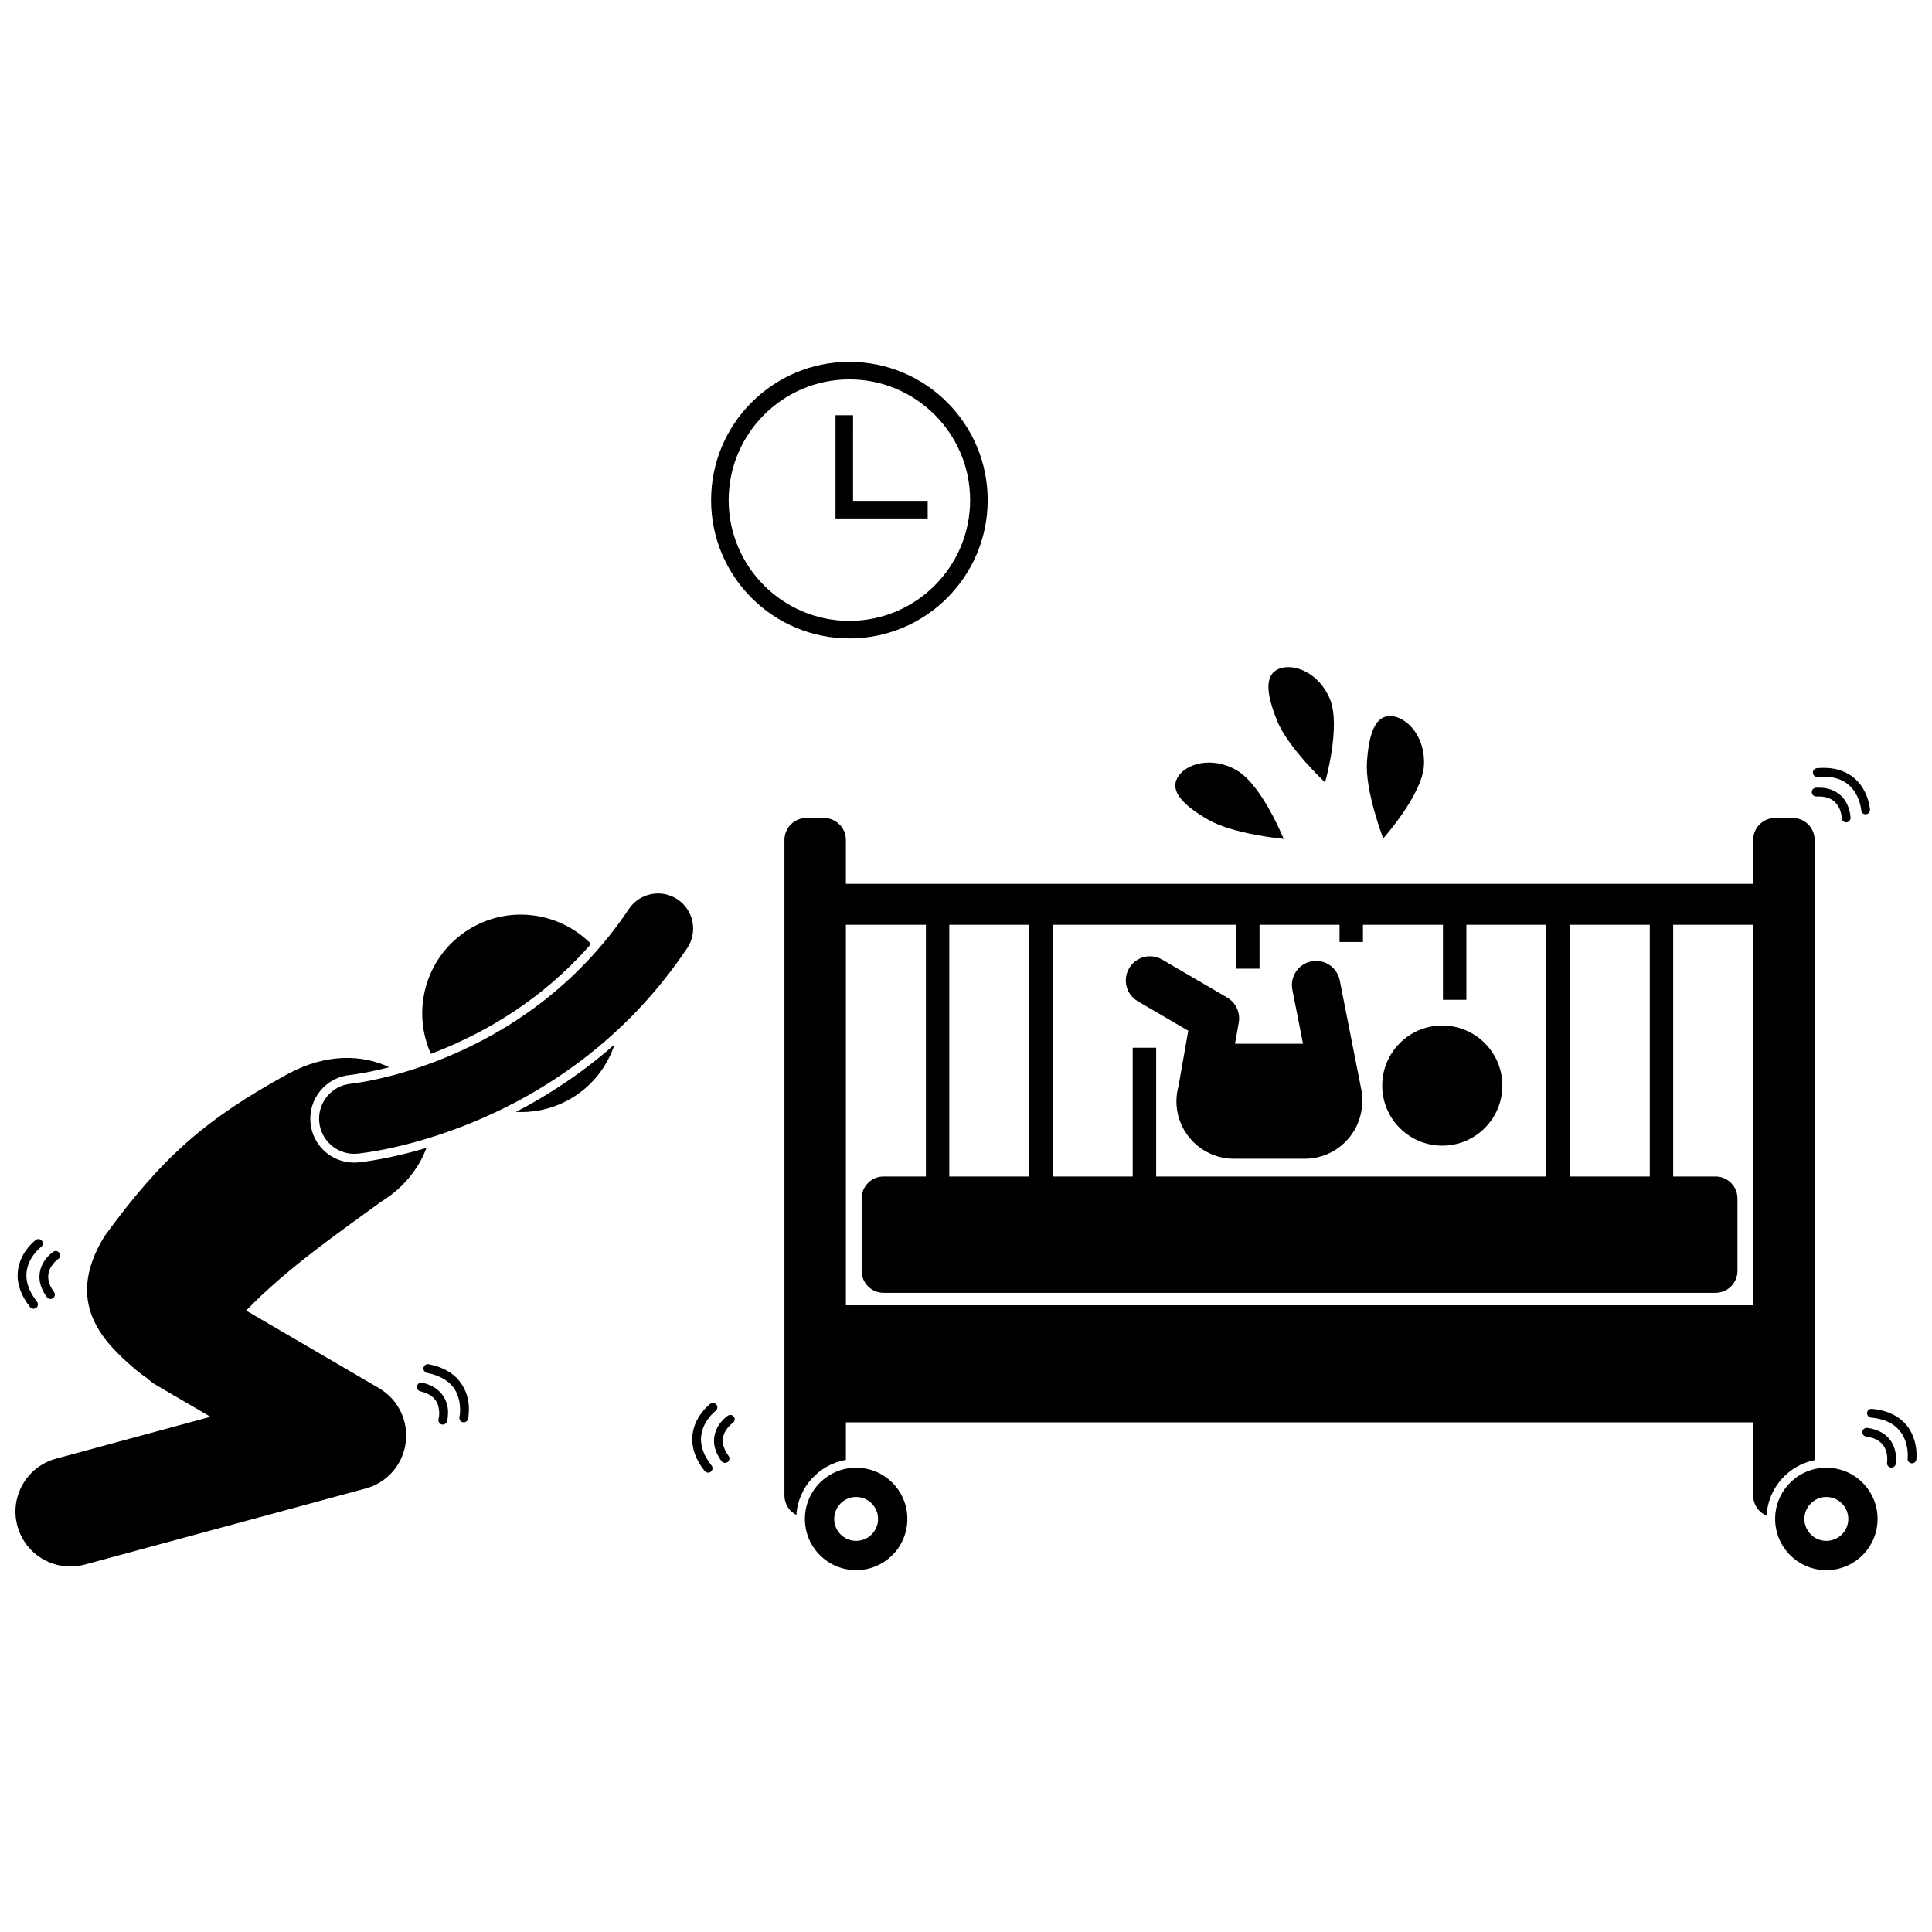 <?xml version="1.0" encoding="UTF-8"?>
<!-- Uploaded to: SVG Find, www.svgrepo.com, Generator: SVG Find Mixer Tools -->
<svg width="800px" height="800px" version="1.1" viewBox="144 144 512 512" xmlns="http://www.w3.org/2000/svg">
 <defs>
  <clipPath id="c">
   <path d="m148.09 424h109.91v136h-109.91z"/>
  </clipPath>
  <clipPath id="b">
   <path d="m638 517h13.902v15h-13.902z"/>
  </clipPath>
  <clipPath id="a">
   <path d="m148.09 472h7.906v19h-7.906z"/>
  </clipPath>
 </defs>
 <path d="m296.76 434.2c4.945-3.363 8.344-8.125 10.09-13.395-8.867 7.828-17.941 13.617-26.121 17.863 5.5 0.281 11.129-1.133 16.031-4.469z"/>
 <path d="m300.63 394.15c-8.703-8.809-22.703-10.449-33.305-3.242-10.664 7.254-14.254 20.992-9.133 32.359 1.285-0.484 2.59-0.992 3.938-1.562 15.254-6.445 28.148-15.695 38.5-27.555z"/>
 <g clip-path="url(#c)">
  <path d="m162.63 559.14c1.258 0 2.539-0.164 3.809-0.508l74.461-20.164c5.676-1.539 9.84-6.289 10.613-12.121 0.773-5.828-2.004-11.504-7.082-14.473l-35.207-20.566c11.316-11.672 25.629-21.398 35.996-28.996 5.481-3.324 9.793-8.598 11.785-14.094-9.531 2.82-16.305 3.652-17.996 3.824-0.43 0.043-0.797 0.059-1.156 0.059-6.039 0-11.016-4.539-11.574-10.562-0.285-3.094 0.648-6.117 2.633-8.508 1.984-2.387 4.781-3.863 7.879-4.152l0.18-0.02c0.328-0.039 0.762-0.094 1.344-0.188 1.633-0.246 3.461-0.59 5.297-1 1.039-0.23 2.223-0.516 3.527-0.859-7.004-3.309-16.555-3.766-26.777 1.754-21.734 11.887-33.336 21.969-48.645 43.012-10.02 16.238-1.883 26.355 6.047 33.48 1.855 1.668 3.512 3.07 5.094 4.09 0.785 0.734 1.652 1.402 2.617 1.965l14.297 8.352-40.93 11.094c-7.754 2.098-12.336 10.086-10.234 17.836 1.754 6.481 7.621 10.746 14.023 10.746z"/>
 </g>
 <path d="m237.32 431.16c-0.141 0.016-0.238 0.027-0.293 0.031l-0.016 0.004c-5.117 0.477-8.887 5.008-8.41 10.125 0.449 4.824 4.504 8.449 9.258 8.449 0.285 0 0.578-0.012 0.867-0.039 0.656-0.07 14.008-1.34 31.539-8.723 17.496-7.367 39.309-21.008 55.855-45.75 2.856-4.273 1.711-10.051-2.562-12.91-4.273-2.859-10.051-1.711-12.91 2.562-14.055 21.012-32.504 32.559-47.613 38.945-7.539 3.184-14.207 5.039-18.91 6.086-2.352 0.523-4.211 0.844-5.445 1.031-0.617 0.09-1.078 0.152-1.359 0.188z"/>
 <path d="m542.14 431.69c0 8.789-7.129 15.918-15.918 15.918s-15.918-7.129-15.918-15.918c0-8.793 7.129-15.918 15.918-15.918s15.918 7.125 15.918 15.918"/>
 <path d="m456.33 431.79c-0.355 1.289-0.562 2.644-0.562 4.047 0 8.418 6.82 15.242 15.238 15.242h18.754c8.418 0 15.238-6.824 15.238-15.242 0-0.137-0.016-0.273-0.02-0.41 0.074-0.641 0.055-1.305-0.078-1.973l-5.852-29.648c-0.684-3.469-4.051-5.723-7.516-5.039-3.469 0.684-5.723 4.051-5.043 7.519l2.824 14.316h-18.023l0.992-5.621c0.465-2.644-0.758-5.285-3.078-6.637l-17.219-10.047c-3.055-1.781-6.973-0.75-8.754 2.301-1.781 3.055-0.75 6.969 2.305 8.75l13.367 7.801z"/>
 <path d="m368.17 378.22v-11.633c0-3.211-2.606-5.816-5.816-5.816h-4.652c-3.215 0-5.816 2.606-5.816 5.816v173.74c0 2.25 1.289 4.176 3.156 5.144 0.488-7.363 5.996-13.355 13.133-14.59v-9.945h240.44v19.391c0 2.402 1.457 4.465 3.535 5.352 0.395-7.32 5.738-13.34 12.754-14.734l-0.008-164.36c0-3.211-2.606-5.816-5.816-5.816h-4.652c-3.211 0-5.816 2.606-5.816 5.816v11.633zm191.84 77.562v-66.703h21.203v66.703zm-115.83-34.129v34.129h-21.199v-66.703h48.605v11.637h6.203v-11.637h21.203v4.559h6.207v-4.559h21.199v19.875h6.207v-19.875h21.199v66.703h-103.41v-34.129zm-48.602 34.129v-66.703h21.199v66.703zm-27.406 34.129v-100.83h21.203v66.703h-11.215c-3.215 0-5.816 2.606-5.816 5.816v19.195c0 3.211 2.606 5.816 5.816 5.816h220.47c3.215 0 5.816-2.606 5.816-5.816v-19.195c0-3.211-2.606-5.816-5.816-5.816h-11.215v-66.703h21.199v100.83z"/>
 <path d="m614.43 546.53c0 7.496 6.078 13.574 13.574 13.574s13.574-6.078 13.574-13.574-6.078-13.574-13.574-13.574-13.574 6.074-13.574 13.574zm13.574-5.816c3.207 0 5.816 2.609 5.816 5.816s-2.609 5.816-5.816 5.816c-3.207 0-5.816-2.609-5.816-5.816 0-3.211 2.609-5.816 5.816-5.816z"/>
 <path d="m357.31 546.53c0 7.496 6.078 13.574 13.574 13.574 7.496 0 13.574-6.078 13.574-13.574s-6.078-13.574-13.574-13.574c-7.496 0-13.574 6.074-13.574 13.574zm13.574-5.816c3.207 0 5.816 2.609 5.816 5.816s-2.609 5.816-5.816 5.816-5.816-2.609-5.816-5.816c-0.004-3.211 2.609-5.816 5.816-5.816z"/>
 <path d="m464.16 361.22c6.695 3.875 20.027 5.102 20.027 5.102s-5.75-14.312-12.445-18.188c-6.691-3.875-13.574-1.711-15.668 1.902-2.094 3.613 1.395 7.305 8.086 11.184z"/>
 <path d="m510.57 366.19s10.277-11.504 10.781-19.223c0.508-7.719-4.488-12.926-8.656-13.199-4.168-0.273-5.93 4.492-6.438 12.211-0.504 7.719 4.312 20.211 4.312 20.211z"/>
 <path d="m495.16 351.34s4.227-14.836 1.312-22c-2.914-7.164-9.68-9.672-13.547-8.098-3.871 1.574-3.375 6.629-0.465 13.793 2.914 7.168 12.699 16.305 12.699 16.305z"/>
 <path d="m369.1 313.19c20.238 0 36.648-16.406 36.648-36.648 0-20.238-16.41-36.648-36.648-36.648-20.238 0-36.648 16.41-36.648 36.648s16.41 36.648 36.648 36.648zm0-68.645c17.641 0 31.996 14.355 31.996 31.996 0 17.645-14.355 31.996-31.996 31.996-17.641 0-31.996-14.352-31.996-31.996 0.004-17.645 14.355-31.996 31.996-31.996z"/>
 <path d="m389.85 276.74h-19.781l0.004-22.688h-4.656v27.336h24.434z"/>
 <path d="m625.38 355.08c0.191-0.012 0.383-0.016 0.574-0.016 3.223 0.039 4.516 1.395 5.328 2.82 0.383 0.715 0.59 1.461 0.695 2.019 0.105 0.559 0.098 0.871 0.105 0.875 0.004 0.637 0.523 1.152 1.16 1.152h0.016c0.641-0.008 1.156-0.531 1.152-1.176-0.008-0.102-0.012-1.969-1.078-3.973-1.031-2.008-3.383-4.082-7.375-4.047-0.23 0-0.469 0.004-0.715 0.02-0.641 0.039-1.133 0.59-1.094 1.234 0.039 0.641 0.59 1.129 1.23 1.09z"/>
 <path d="m625.71 349.9c0.543-0.055 1.066-0.074 1.566-0.074 4.856 0.031 7.144 2.191 8.496 4.418 0.656 1.117 1.031 2.258 1.238 3.109 0.203 0.852 0.223 1.363 0.234 1.363 0.039 0.617 0.555 1.09 1.164 1.09 0.023 0 0.047 0 0.07-0.004 0.641-0.039 1.129-0.594 1.086-1.234-0.012-0.102-0.168-2.746-1.789-5.508-1.59-2.766-4.871-5.598-10.5-5.566-0.57 0-1.168 0.027-1.789 0.086-0.641 0.062-1.109 0.629-1.047 1.273 0.062 0.641 0.629 1.109 1.27 1.047z"/>
 <path d="m645.19 526c-1.082-1.707-3.129-3.184-6.328-3.594-0.637-0.082-1.223 0.363-1.305 1-0.086 0.637 0.363 1.223 1 1.305 2.676 0.375 3.934 1.418 4.684 2.551 0.742 1.137 0.914 2.496 0.91 3.391 0.004 0.582-0.066 0.902-0.059 0.902-0.113 0.633 0.309 1.238 0.945 1.348 0.07 0.012 0.137 0.02 0.207 0.02 0.551 0 1.043-0.395 1.141-0.961h-0.004c0.008-0.051 0.094-0.551 0.094-1.309-0.004-1.16-0.195-2.953-1.285-4.652z"/>
 <g clip-path="url(#b)">
  <path d="m638.79 518.41c-0.059 0.641 0.41 1.207 1.051 1.27 4.656 0.461 6.926 2.328 8.227 4.363 1.289 2.039 1.516 4.383 1.512 5.613 0 0.551-0.039 0.832-0.035 0.832-0.078 0.641 0.375 1.219 1.016 1.297 0.047 0.004 0.094 0.008 0.137 0.008 0.582 0 1.086-0.43 1.156-1.023v-0.004c0.004-0.035 0.055-0.449 0.055-1.113-0.004-1.48-0.234-4.234-1.867-6.852-1.625-2.625-4.75-4.969-9.977-5.441-0.648-0.059-1.215 0.41-1.273 1.051z"/>
 </g>
 <path d="m337.81 521.4c0.254-0.219 0.383-0.297 0.379-0.301 0.535-0.355 0.68-1.078 0.32-1.613-0.355-0.531-1.078-0.68-1.613-0.32v-0.004c-0.082 0.082-3.609 2.328-3.676 6.637-0.004 1.637 0.574 3.488 1.984 5.406 0.227 0.312 0.582 0.477 0.938 0.477 0.238 0 0.48-0.074 0.688-0.223 0.52-0.379 0.633-1.109 0.254-1.625-1.176-1.613-1.527-2.934-1.535-4.035-0.004-1.426 0.633-2.594 1.316-3.438 0.348-0.418 0.691-0.746 0.945-0.961z"/>
 <path d="m333.07 518.4c0.367-0.352 0.578-0.496 0.578-0.504 0.512-0.387 0.617-1.113 0.234-1.629-0.387-0.512-1.113-0.617-1.629-0.234v-0.004c-0.082 0.09-4.758 3.488-4.812 9.402-0.004 2.508 0.91 5.383 3.305 8.391 0.23 0.289 0.57 0.441 0.914 0.441 0.254 0 0.508-0.082 0.723-0.25 0.504-0.398 0.59-1.133 0.191-1.637-2.129-2.691-2.797-5-2.801-6.945-0.004-2.277 0.949-4.16 1.945-5.5 0.484-0.66 0.984-1.184 1.352-1.531z"/>
 <path d="m156.43 487.77c0.227 0.312 0.582 0.477 0.941 0.477 0.238 0 0.48-0.074 0.688-0.223 0.52-0.379 0.629-1.109 0.25-1.625-1.176-1.613-1.527-2.934-1.535-4.035-0.004-1.426 0.633-2.594 1.316-3.438 0.34-0.418 0.684-0.746 0.938-0.961s0.387-0.297 0.383-0.301c0.531-0.355 0.68-1.078 0.32-1.613-0.355-0.535-1.078-0.68-1.613-0.324-0.078 0.082-3.609 2.328-3.672 6.637-0.004 1.637 0.57 3.484 1.984 5.406z"/>
 <g clip-path="url(#a)">
  <path d="m152.88 490.83c0.254 0 0.508-0.082 0.723-0.254 0.508-0.398 0.59-1.129 0.191-1.633-2.129-2.691-2.797-4.996-2.801-6.945-0.004-2.277 0.953-4.16 1.945-5.5 0.492-0.664 0.992-1.188 1.359-1.535 0.367-0.348 0.578-0.496 0.574-0.504 0.512-0.387 0.617-1.113 0.234-1.629-0.387-0.512-1.113-0.621-1.629-0.234-0.082 0.09-4.762 3.488-4.812 9.402-0.004 2.508 0.91 5.383 3.301 8.391 0.23 0.293 0.57 0.441 0.914 0.441z"/>
 </g>
 <path d="m255.91 510.44c-0.625-0.148-1.25 0.238-1.398 0.867-0.148 0.625 0.242 1.254 0.867 1.398 4.508 1.129 4.934 3.769 5.023 5.723 0 0.488-0.051 0.914-0.098 1.207-0.047 0.293-0.09 0.418-0.082 0.418-0.176 0.621 0.188 1.262 0.805 1.434 0.105 0.027 0.211 0.043 0.316 0.043 0.508 0 0.977-0.336 1.121-0.848h-0.004c0.02-0.07 0.27-0.965 0.27-2.254 0.098-2.469-1.199-6.746-6.82-7.988z"/>
 <path d="m257.6 505.54c-0.629-0.125-1.238 0.289-1.363 0.922-0.121 0.629 0.289 1.242 0.922 1.363 7.887 1.598 8.68 6.672 8.777 9.727 0 1.215-0.184 1.965-0.172 1.973-0.141 0.629 0.254 1.25 0.883 1.387 0.086 0.02 0.168 0.027 0.254 0.027 0.535 0 1.016-0.367 1.137-0.91h-0.004c0.016-0.059 0.227-1.031 0.227-2.477 0.102-3.512-1.555-10.316-10.66-12.012z"/>
</svg>